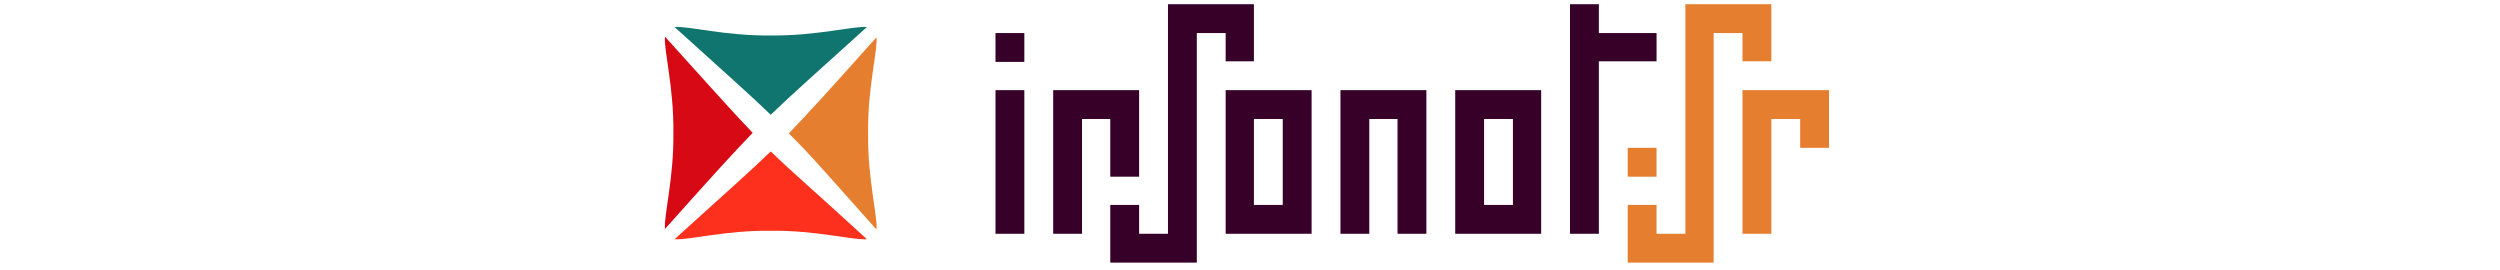 <?xml version="1.0" encoding="utf-8"?>
<svg version="1.1" xmlns="http://www.w3.org/2000/svg" xmlns:xlink="http://www.w3.org/1999/xlink" x="0px" y="0px" viewBox="0 0 196.7 45" width="416px" style="enable-background:new 0 0 196.7 45;" xml:space="preserve">
    <path fill="#E67E30" d="M36.2,38.2c0.2-2.3-1.5-8.5-1.4-16c-0.1-7.5,1.6-13.7,1.4-16c-7.6,8.5-11.3,12.6-14.6,16C25,25.5,28.6,29.7,36.2,38.2z"/>
    <path fill="#11756F" d="M18.6,19.1c3.4-3.3,7.5-6.9,16-14.6c-2.3-0.2-8.5,1.5-16,1.4C11.1,6,4.9,4.3,2.6,4.5C11.1,12.2,15.2,15.8,18.6,19.1z"/>
    <path fill="#D70915" d="M1,6.1c-0.2,2.3,1.5,8.5,1.4,16c0.1,7.5-1.6,13.7-1.4,16c7.6-8.5,11.3-12.6,14.6-16C12.3,18.7,8.7,14.6,1,6.1z"/>
    <path fill="#FC301C" d="M18.6,25.2c-3.4,3.3-7.5,6.9-16,14.6c2.3,0.2,8.5-1.5,16-1.4c7.5-0.1,13.7,1.6,16,1.4C26.2,32.1,22,28.5,18.6,25.2z"/>
    <rect x="56" y="15" fill="#370028" width="4.8" height="23.9"/>
    <path fill="#370028" d="M94.3,15v23.9h14.3V15H94.3z M103.8,19.8v14.3H99V19.8H103.8z"/>
    <path fill="#370028" d="M132.5,15v23.9h14.3V15H132.5z M142.1,19.8v14.3h-4.8V19.8H142.1z"/>
    <rect x="56" y="5.5" fill="#370028" width="4.8" height="4.8"/>
    <polygon fill="#370028" points="166,5.5 156.4,5.5 156.4,0.7 151.6,0.7 151.6,38.9 156.4,38.9 156.4,10.2 166,10.2"/>
    <polygon fill="#370028" points="75.1,29.4 79.9,29.4 79.9,15 65.6,15 65.6,38.9 70.4,38.9 70.4,19.8 75.1,19.8"/>
    <polygon fill="#370028" points="113.4,38.9 118.2,38.9 118.2,19.8 122.9,19.8 122.9,38.9 127.7,38.9 127.7,15 113.4,15"/>
    <polygon fill="#E67E30" points="180.3,15 180.3,38.9 185.1,38.9 185.1,19.8 189.9,19.8 189.9,24.6 194.7,24.6 194.7,15"/>
    <rect x="161.2" y="24.6" fill="#E67E30" width="4.8" height="4.8"/>
    <polygon fill="#E67E30" points="180.3,10.2 185.1,10.2 185.1,0.7 170.8,0.7 170.8,38.9 166,38.9 166,34.1 161.2,34.1 161.2,43.7 175.5,43.7 175.5,5.5 180.3,5.5"/>
    <polygon fill="#370028" points="94.3,10.2 99,10.2 99,0.7 84.7,0.7 84.7,38.9 79.9,38.9 79.9,34.1 75.1,34.1 75.1,43.7 89.5,43.7 89.5,5.5 94.3,5.5"/>
</svg>